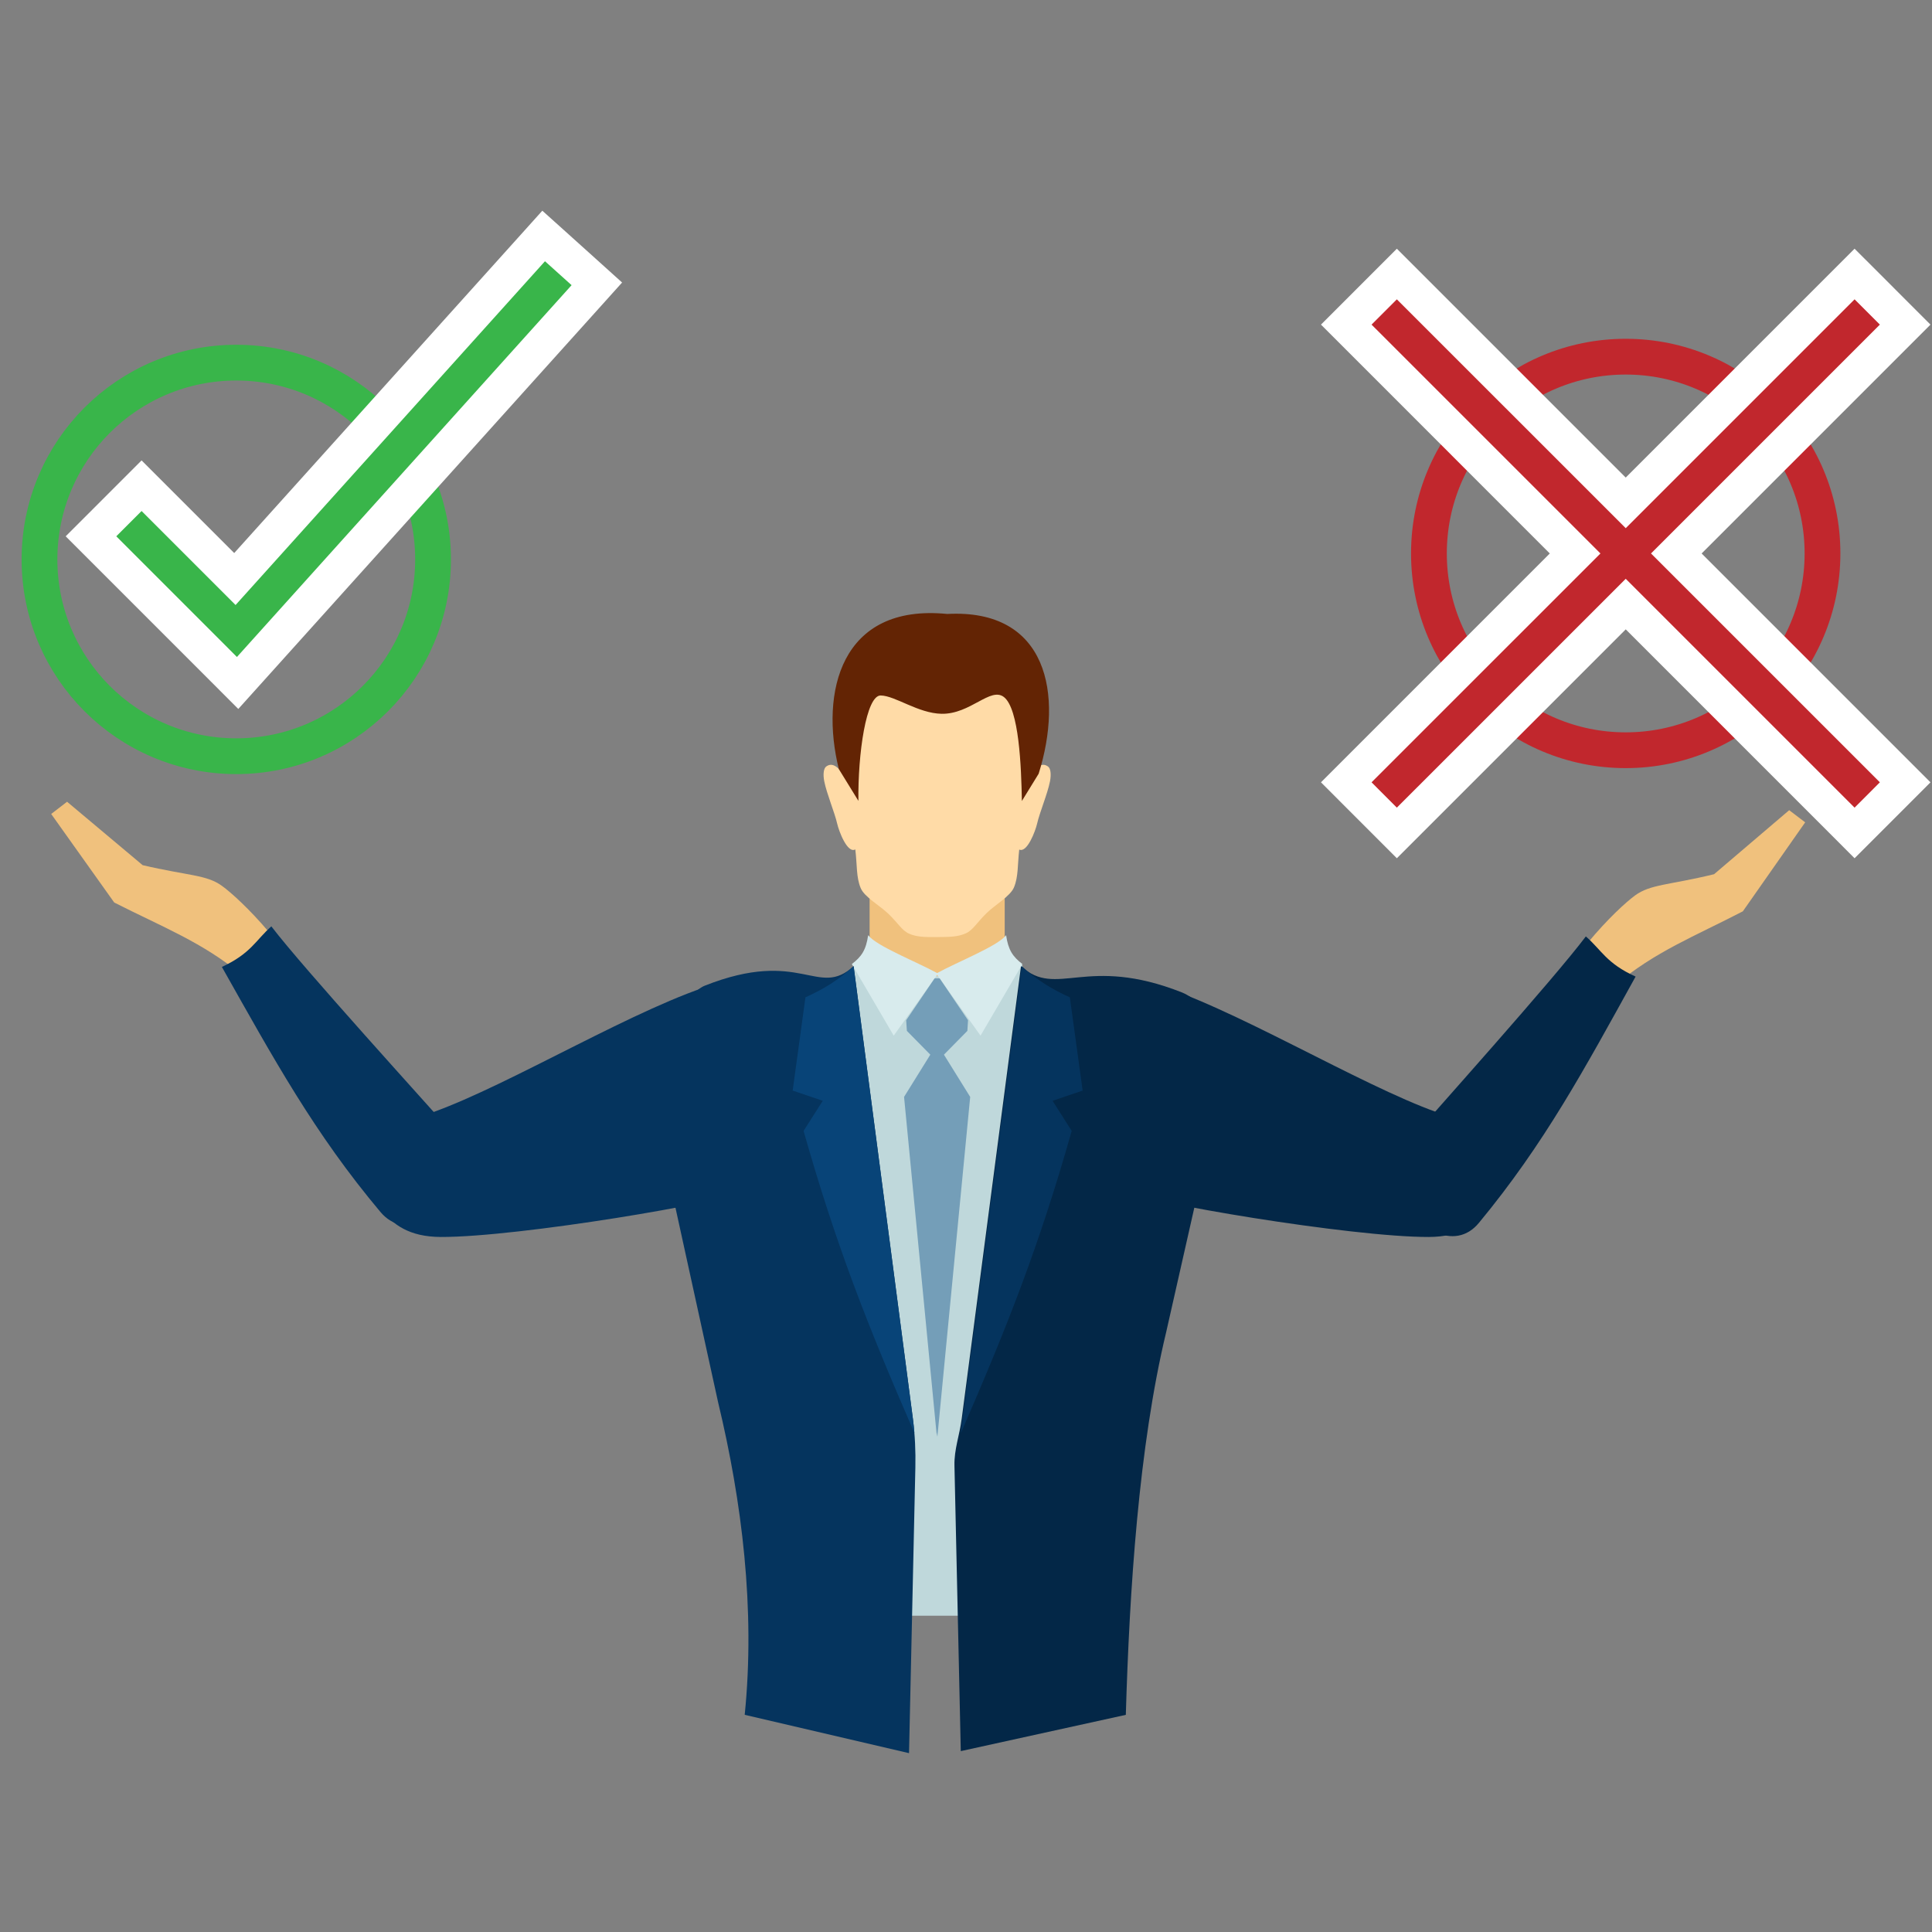 <?xml version="1.0" encoding="UTF-8" standalone="no"?>
<svg
   xmlns:dc="http://purl.org/dc/elements/1.1/"
   xmlns:cc="http://creativecommons.org/ns#"
   xmlns:rdf="http://www.w3.org/1999/02/22-rdf-syntax-ns#"
   xmlns:svg="http://www.w3.org/2000/svg"
   xmlns="http://www.w3.org/2000/svg"
   viewBox="0 0 72 72"
   height="72"
   width="72"
   xml:space="preserve"
   id="svg2"
   version="1.1"><rect x="0" y="0" width="72" height="72" fill="#808080" stroke="none"/><defs
     id="defs6"><clipPath
       id="clipPath20"
       clipPathUnits="userSpaceOnUse"><path
         id="path18"
         d="M 0,54 H 54 V 0 H 0 Z" /></clipPath></defs><g
     transform="matrix(1.333,0,0,-1.333,0,72)"
     id="g10"><path
       id="path12"
       style="fill:#f0c17d;fill-opacity:1;fill-rule:evenodd;stroke:none"
       d="m 24.312,29.31 h 3.777 v -3.141 h -3.777 z" /><g
       id="g14"><g
         clip-path="url(#clipPath20)"
         id="g16"><g
           transform="translate(26.248,27.816)"
           id="g22"><path
             id="path24"
             style="fill:#ffdba7;fill-opacity:1;fill-rule:evenodd;stroke:none"
             d="M 0,0 C -0.01,-0.001 -0.021,-0.001 -0.032,-0.001 -0.421,-0.003 -0.615,0.003 -0.827,0.092 -1.031,0.18 -1.13,0.38 -1.412,0.651 -1.651,0.882 -2.08,1.117 -2.185,1.368 -2.313,1.673 -2.282,2.006 -2.336,2.45 c -0.223,-0.122 -0.46,0.514 -0.507,0.722 -0.07,0.308 -0.291,0.831 -0.361,1.182 -0.04,0.202 -0.015,0.361 0.052,0.412 0.145,0.107 0.293,0.048 0.507,-0.244 0.015,0.248 0.03,0.503 0.022,0.775 -0.015,0.508 -0.029,0.929 0.033,1.286 0.063,0.359 0.204,0.658 0.497,0.921 v 0.001 c 0.163,0.144 0.347,0.266 0.548,0.368 0.002,0 0.003,10e-4 0.006,0.002 0.013,0.006 0.026,0.013 0.039,0.02 0.008,0.003 0.015,0.006 0.023,0.01 0.01,0.005 0.021,0.011 0.031,0.015 0.01,0.004 0.021,0.009 0.031,0.014 0.012,0.005 0.023,0.009 0.034,0.013 0.009,0.006 0.019,0.01 0.029,0.014 0.015,0.006 0.029,0.011 0.043,0.017 0.007,0.002 0.014,0.005 0.021,0.008 0.021,0.009 0.042,0.016 0.064,0.024 v 0 C -0.69,8.204 -0.084,8.257 0.489,8.173 1.061,8.089 1.6,7.865 2,7.508 2.292,7.246 2.431,6.949 2.495,6.591 2.557,6.235 2.544,5.816 2.531,5.31 2.522,5.037 2.54,4.78 2.554,4.531 2.765,4.815 2.912,4.872 3.054,4.766 3.123,4.715 3.146,4.556 3.107,4.354 3.038,4.003 2.816,3.48 2.747,3.172 2.7,2.966 2.467,2.343 2.247,2.446 2.198,2.016 2.225,1.691 2.101,1.391 1.997,1.139 1.57,0.901 1.333,0.668 1.053,0.394 0.954,0.192 0.75,0.102 0.547,0.014 0.36,0.002 0,0" /></g><g
           transform="translate(24.623,34.57)"
           id="g26"><path
             id="path28"
             style="fill:#632404;fill-opacity:1;fill-rule:evenodd;stroke:none"
             d="m 0,0 c -0.408,0.007 -0.641,-1.634 -0.624,-2.947 l -0.548,0.89 C -1.699,0.075 -1.13,2.576 1.859,2.279 4.67,2.43 5.11,0.025 4.415,-2.188 L 3.946,-2.95 C 3.929,-1.987 3.867,-0.376 3.445,-0.045 3.069,0.25 2.507,-0.527 1.701,-0.512 1.047,-0.5 0.407,-0.008 0,0" /></g><g
           transform="translate(23.868,27.014)"
           id="g30"><path
             id="path32"
             style="fill:#bfd8db;fill-opacity:1;fill-rule:evenodd;stroke:none"
             d="M 0,0 2.343,-0.291 4.716,0.018 4.497,-18.172 H 0.243 L -0.86,-3.265 Z" /></g><g
           transform="translate(28.128,27.868)"
           id="g34"><path
             id="path36"
             style="fill:#d8ebed;fill-opacity:1;fill-rule:evenodd;stroke:none"
             d="m 0,0 c 0.059,-0.411 0.184,-0.599 0.456,-0.807 l -1.171,-2.001 -1.24,1.735 C -1.338,-0.733 -0.24,-0.31 0,0" /></g><g
           transform="translate(24.271,27.868)"
           id="g38"><path
             id="path40"
             style="fill:#d8ebed;fill-opacity:1;fill-rule:evenodd;stroke:none"
             d="m 0,0 c -0.058,-0.411 -0.183,-0.599 -0.456,-0.807 l 1.171,-2.001 1.24,1.735 C 1.338,-0.733 0.24,-0.31 0,0" /></g><g
           transform="translate(26.271,26.66)"
           id="g42"><path
             id="path44"
             style="fill:#749eb8;fill-opacity:1;fill-rule:evenodd;stroke:none"
             d="m 0,0 0.793,-1.17 -0.019,-0.297 -0.655,-0.665 0.734,-1.181 -0.917,-9.497 -0.008,0.126 -0.007,-0.126 -0.917,9.497 0.734,1.181 -0.655,0.665 -0.02,0.297 0.794,1.17 0.071,0.002 z" /></g><g
           transform="translate(19.699,26.455)"
           id="g46"><path
             id="path48"
             style="fill:#05345e;fill-opacity:1;fill-rule:evenodd;stroke:none"
             d="m 0,0 c -0.488,-0.193 -1.776,-1.842 -1.661,-2.345 l 2.038,-9.299 c 0.668,-2.78 1.043,-5.782 0.744,-8.739 l 4.594,-1.072 0.177,7.984 c 0.01,0.451 -0.009,0.902 -0.069,1.367 L 4.166,0.547 C 3.166,-0.368 2.7,1.07 0,0" /></g><g
           transform="translate(33.054,26.264)"
           id="g50"><path
             id="path52"
             style="fill:#032747;fill-opacity:1;fill-rule:evenodd;stroke:none"
             d="m 0,0 c 0.489,-0.194 1.431,-1.174 1.317,-1.677 l -1.77,-7.826 c -0.766,-3.186 -1.025,-7.234 -1.126,-10.69 l -4.614,-1.014 -0.177,7.984 c -0.01,0.451 0.142,0.845 0.203,1.309 L -4.509,0.738 C -3.509,-0.177 -2.699,1.07 0,0" /></g><g
           transform="translate(25.564,13.952)"
           id="g54"><path
             id="path56"
             style="fill:#084478;fill-opacity:1;fill-rule:evenodd;stroke:none"
             d="M 0,0 C -0.011,0.132 -0.025,0.265 -0.042,0.398 L -1.7,13.05 C -2.117,12.668 -2.521,12.418 -3.046,12.178 L -3.403,9.572 -2.562,9.286 -3.098,8.444 C -2.189,5.239 -1.302,2.989 0,0" /></g><g
           transform="translate(26.865,13.951)"
           id="g58"><path
             id="path60"
             style="fill:#05345e;fill-opacity:1;fill-rule:evenodd;stroke:none"
             d="M 0,0 C 0.011,0.133 0.025,0.266 0.042,0.399 L 1.7,13.05 C 2.117,12.669 2.521,12.419 3.045,12.179 L 3.403,9.573 2.562,9.287 3.097,8.445 C 2.189,5.24 1.302,2.99 0,0" /></g><g
           transform="translate(48.725,28.535)"
           id="g62"><path
             id="path64"
             style="fill:#f0c17d;fill-opacity:1;fill-rule:evenodd;stroke:none"
             d="m 0,0 1.743,2.488 -0.447,0.34 -2.1,-1.79 C -2.076,0.729 -2.584,0.76 -3.015,0.443 -3.264,0.26 -3.78,-0.209 -4.33,-0.873 L -4.644,-1.682 -3.561,-2.06 C -2.476,-1.135 -1.322,-0.686 0,0" /></g><g
           transform="translate(31.673,20.674)"
           id="g66"><path
             id="path68"
             style="fill:#032747;fill-opacity:1;fill-rule:evenodd;stroke:none"
             d="m 0,0 c 0.158,-0.238 6.101,-1.251 8.276,-1.243 0.896,0.004 1.331,0.355 1.662,0.751 0.84,1.009 0.199,2.151 -1.427,2.731 C 6.314,3.021 2.696,5.236 0.507,5.86 -0.98,4.093 0.539,2.48 0,0" /></g><g
           transform="translate(39.106,21.779)"
           id="g70"><path
             id="path72"
             style="fill:#032747;fill-opacity:1;fill-rule:evenodd;stroke:none"
             d="M 0,0 C 0.969,1.114 4.342,4.871 5.23,6.055 5.669,5.673 5.805,5.301 6.621,4.932 5.186,2.338 4.071,0.259 2.241,-1.953 1.543,-2.797 0.449,-2.046 0.078,-1.289 -0.314,-0.489 -0.388,-0.636 0,0" /></g><g
           transform="translate(20.599,20.674)"
           id="g74"><path
             id="path76"
             style="fill:#05345e;fill-opacity:1;fill-rule:evenodd;stroke:none"
             d="m 0,0 c -0.159,-0.238 -6.101,-1.251 -8.277,-1.243 -0.895,0.004 -1.331,0.355 -1.661,0.751 -0.84,1.009 -0.199,2.151 1.427,2.731 2.196,0.782 5.814,2.997 8.003,3.621 C 0.98,4.093 -0.539,2.48 0,0" /></g><g
           transform="translate(3.193,28.782)"
           id="g78"><path
             id="path80"
             style="fill:#f0c17d;fill-opacity:1;fill-rule:evenodd;stroke:none"
             d="M 0,0 -1.762,2.475 -1.318,2.817 0.795,1.044 C 2.07,0.745 2.578,0.78 3.011,0.466 3.262,0.285 3.782,-0.181 4.336,-0.84 l 0.32,-0.806 -1.08,-0.387 C 2.484,-1.117 1.328,-0.676 0,0" /></g><g
           transform="translate(12.863,22.1)"
           id="g82"><path
             id="path84"
             style="fill:#05345e;fill-opacity:1;fill-rule:evenodd;stroke:none"
             d="M 0,0 C -0.978,1.107 -4.379,4.838 -5.277,6.015 -5.713,5.63 -5.846,5.257 -6.66,4.881 -5.204,2.299 -4.074,0.229 -2.227,-1.97 -1.522,-2.808 -0.434,-2.049 -0.068,-1.289 0.318,-0.486 0.393,-0.633 0,0" /></g><g
           transform="translate(1.104,38.373)"
           id="g86"><path
             id="path88"
             style="fill:none;stroke:#39b54a;stroke-width:1;stroke-linecap:butt;stroke-linejoin:miter;stroke-miterlimit:10;stroke-dasharray:none;stroke-opacity:1"
             d="M 0,0 C 0,3.039 2.463,5.502 5.501,5.502 8.54,5.502 11.003,3.039 11.003,0 11.003,-3.038 8.54,-5.501 5.501,-5.501 2.463,-5.501 0,-3.038 0,0 Z" /></g><g
           transform="translate(39.949,38.541)"
           id="g90"><path
             id="path92"
             style="fill:none;stroke:#c1272d;stroke-width:1;stroke-linecap:butt;stroke-linejoin:miter;stroke-miterlimit:10;stroke-dasharray:none;stroke-opacity:1"
             d="M 0,0 C 0,3.039 2.463,5.501 5.501,5.501 8.54,5.501 11.003,3.039 11.003,0 11.003,-3.039 8.54,-5.502 5.501,-5.502 2.463,-5.502 0,-3.039 0,0 Z" /></g><g
           transform="translate(2.544,39.02)"
           id="g94"><path
             id="path96"
             style="fill:#39b54a;fill-opacity:1;fill-rule:nonzero;stroke:none"
             d="M 0,0 1.415,1.415 4.023,-1.195 12.655,8.396 14.142,7.058 4.1,-4.1 Z" /></g><g
           transform="translate(15.162,48.123)"
           id="g98"><path
             id="path100"
             style="fill:#ffffff;fill-opacity:1;fill-rule:nonzero;stroke:none"
             d="m 0,0 -0.669,-0.744 -7.945,-8.827 -1.883,1.883 -0.707,0.707 -0.707,-0.707 -0.707,-0.708 -0.708,-0.707 0.708,-0.708 3.373,-3.373 0.745,-0.746 0.706,0.784 9.356,10.395 0.668,0.743 -0.743,0.67 -0.743,0.669 z m 0.074,-1.413 0.744,-0.669 -9.356,-10.395 -3.373,3.374 0.707,0.707 2.628,-2.628 z" /></g><g
           transform="translate(45.45,37.126)"
           id="g102"><path
             id="path104"
             style="fill:#c1272d;fill-opacity:1;fill-rule:nonzero;stroke:none"
             d="m 0,0 -6.398,-6.398 -1.414,1.414 6.398,6.398 -6.398,6.398 1.414,1.415 L 0,2.829 6.398,9.227 7.812,7.812 1.414,1.414 7.812,-4.984 6.398,-6.398 Z" /></g><g
           transform="translate(51.849,47.06)"
           id="g106"><path
             id="path108"
             style="fill:#ffffff;fill-opacity:1;fill-rule:nonzero;stroke:none"
             d="m 0,0 -0.707,-0.707 -5.691,-5.691 -5.691,5.691 -0.708,0.707 -0.707,-0.707 -0.707,-0.708 -0.707,-0.707 0.707,-0.707 5.69,-5.691 -5.69,-5.691 -0.707,-0.707 0.707,-0.708 0.707,-0.707 0.707,-0.708 0.708,0.708 5.691,5.691 5.691,-5.691 0.707,-0.708 0.708,0.708 0.707,0.707 0.707,0.708 -0.707,0.707 -5.691,5.691 5.691,5.691 0.707,0.707 -0.707,0.707 -0.707,0.708 z M 0,-1.415 0.707,-2.122 -5.691,-8.52 0.707,-14.918 0,-15.626 l -6.398,6.398 -6.399,-6.398 -0.707,0.708 6.399,6.398 -6.399,6.398 0.707,0.707 6.399,-6.398 z" /></g></g></g></g></svg>